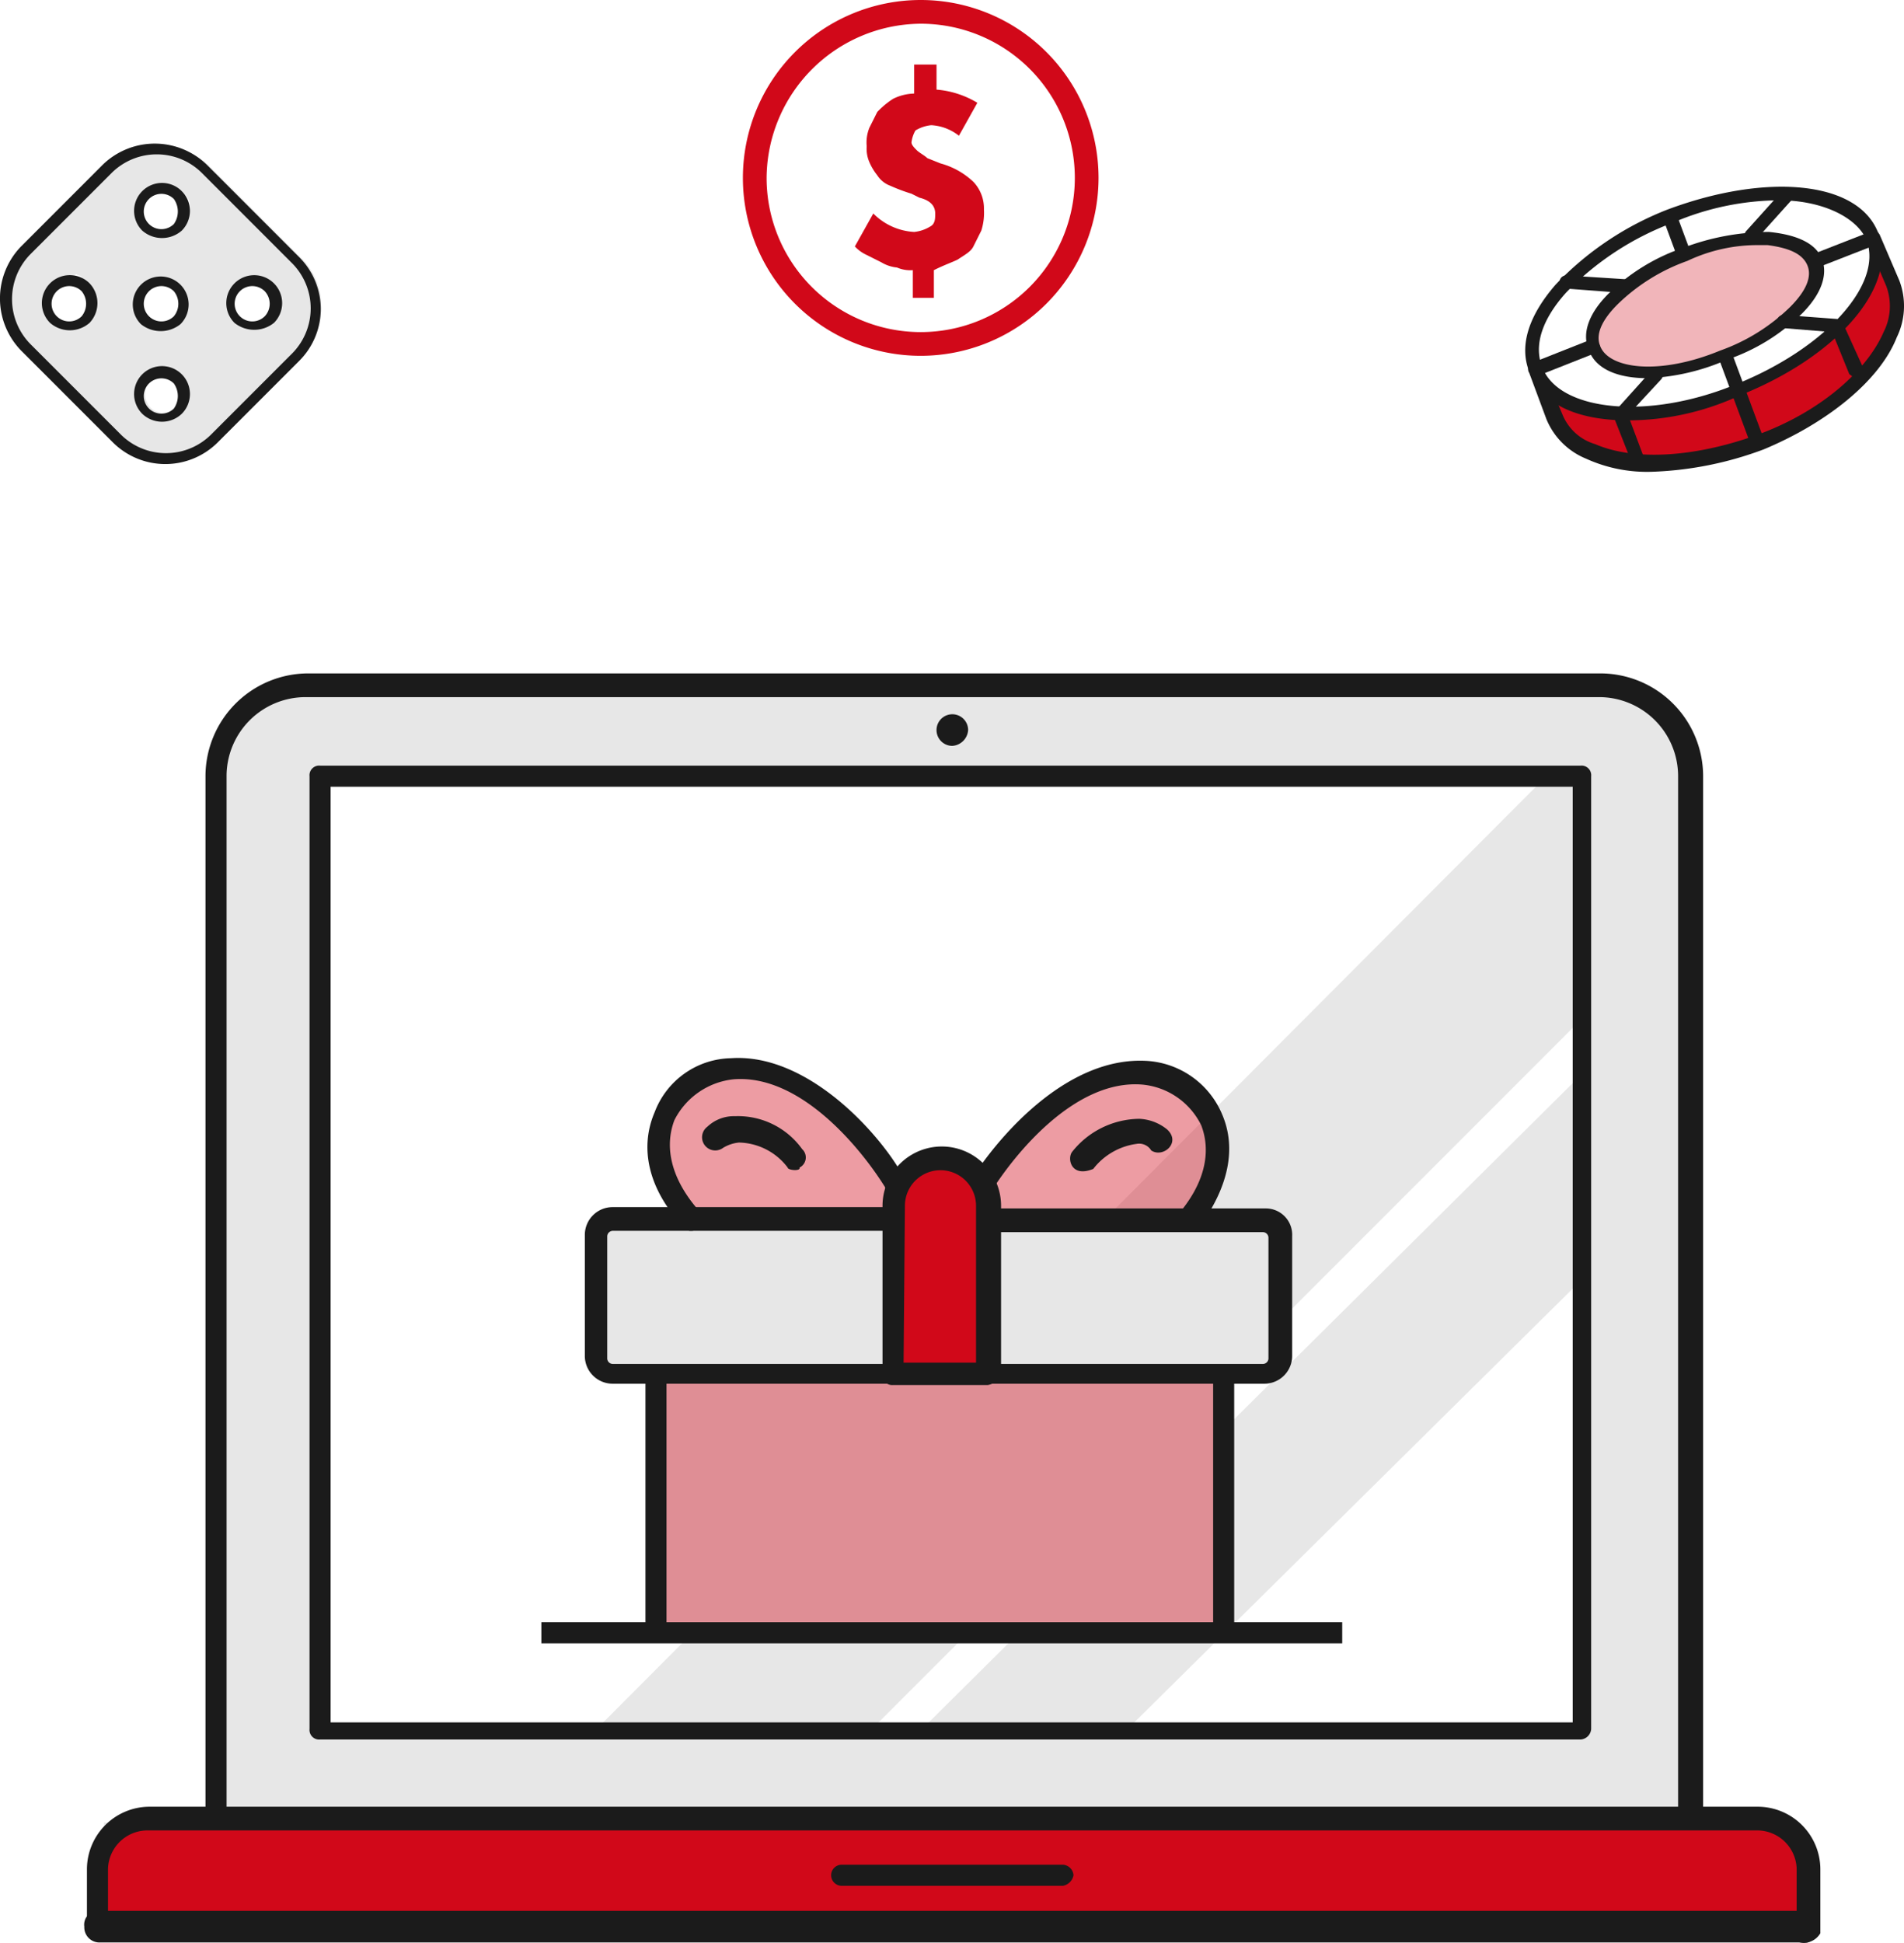 <?xml version="1.0" encoding="UTF-8"?> <svg xmlns="http://www.w3.org/2000/svg" id="Layer_1" data-name="Layer 1" viewBox="0 0 144.55 147.44"><defs><style>.cls-1,.cls-2{fill:#d10819;}.cls-1{opacity:0.3;isolation:isolate;}.cls-3{fill:#1b1b1b;}.cls-4{fill:#e7e7e7;}.cls-5{opacity:0.4;}</style></defs><path class="cls-1" d="M134.4,19.4l-6,2-4,3.2-.8,1.8.2,1.7,2,1.2h2.8l5-1,1.2-.5,2.7-1.7,1.2-1,1.7-2,.2-2.2-1.5-.8s-2.5-.7-2.7-.7A13.35,13.35,0,0,0,134.4,19.4Z" transform="translate(-2.8 -1.2)"></path><polygon class="cls-2" points="142.4 19.2 142 21.7 138.7 25.7 132.2 29.7 128.6 30.7 125.1 31.5 122.9 31.4 117.3 29.7 118.4 33 121.1 34.5 124.8 35.2 130.6 34.5 135.7 32.5 140.2 29.7 142.4 27.4 143.9 23.9 143.9 22.9 142.4 19.2"></polygon><path class="cls-3" d="M126.4,33.1c-3.8,0-6.6-1.2-7.5-3.7-.8-2,0-4.3,2-6.6a23.48,23.48,0,0,1,8.5-5.7c7.5-2.8,14.5-2.2,16,1.8s-3,9.3-10.5,12.3A20.26,20.26,0,0,1,126.4,33.1Zm11.5-16.7a20.68,20.68,0,0,0-8.1,1.7,22,22,0,0,0-8.1,5.3c-1.8,2-2.5,4-1.8,5.7,1.3,3.3,8,4,14.6,1.3,6.8-2.7,11.3-7.6,10-11C143.7,17.6,141,16.4,137.9,16.4Z" transform="translate(-2.8 -1.2)"></path><path class="cls-3" d="M127.9,29.9c-2.3,0-4-.7-4.5-2.2-.5-1.2,0-2.7,1.5-4.2a15,15,0,0,1,5.7-3.5,18.38,18.38,0,0,1,6.5-1.2c2,.2,3.5.8,4,2s0,2.7-1.5,4.2a15,15,0,0,1-5.7,3.5A16.61,16.61,0,0,1,127.9,29.9Zm8.5-10.1a12.45,12.45,0,0,0-5.5,1.2h0a14.55,14.55,0,0,0-5.3,3.3c-1.2,1.2-1.7,2.3-1.3,3.2.7,1.7,4.5,2.2,9.1.3a14.55,14.55,0,0,0,5.3-3.3c1.2-1.2,1.7-2.3,1.3-3.2s-1.5-1.3-3-1.5Zm-5.8.6Z" transform="translate(-2.8 -1.2)"></path><path class="cls-3" d="M128.2,37a11.17,11.17,0,0,1-5-1,5.5,5.5,0,0,1-3-3l-1.3-3.5c-.2-.3,0-.5.3-.7s.5,0,.7.3l1.5,3.5a3.85,3.85,0,0,0,2.5,2.3c3,1.3,7.6,1,12.3-.7s8.3-4.8,9.6-7.8a4.34,4.34,0,0,0,.2-3.5l-1.5-3.5c-.2-.3,0-.5.3-.7s.5,0,.7.3l1.5,3.5a5.42,5.42,0,0,1-.2,4.3c-1.3,3.3-5.3,6.5-10.1,8.5A26.62,26.62,0,0,1,128.2,37Z" transform="translate(-2.8 -1.2)"></path><path class="cls-3" d="M136.2,35.2c-.2,0-.3-.2-.5-.3l-2.3-6.2c-.2-.3,0-.5.3-.7s.5,0,.7.3l2.3,6.2c.2.3,0,.5-.3.7Z" transform="translate(-2.8 -1.2)"></path><path class="cls-3" d="M130.6,20.9c-.2,0-.3-.2-.5-.3l-1-2.7c-.2-.3,0-.5.3-.7s.5,0,.7.3l1,2.7c.2.3,0,.5-.3.7Z" transform="translate(-2.8 -1.2)"></path><path class="cls-3" d="M125.7,23.4h0l-4-.3a.5.5,0,0,1,0-1l4.7.3c.3,0-.2.2-.2.5A.54.54,0,0,1,125.7,23.4Z" transform="translate(-2.8 -1.2)"></path><path class="cls-3" d="M127.1,36.4c-.2,0-.3-.2-.5-.3l-1.3-3.3a.55.55,0,0,1,.2-.5l2.7-3a.49.49,0,1,1,.7.7l-2.5,2.7,1.2,3.2c0,.1-.2.3-.5.5Z" transform="translate(-2.8 -1.2)"></path><path class="cls-3" d="M119.4,29.7c-.2,0-.3-.2-.5-.3-.2-.3,0-.5.3-.7l4.3-1.7c.3-.2.5,0,.7.3s0,.5-.3.7l-4.3,1.7Z" transform="translate(-2.8 -1.2)"></path><path class="cls-3" d="M135.7,19.6c-.2,0-.2,0-.3-.2a.48.48,0,0,1,0-.7l2.7-3a.49.49,0,0,1,.7.7l-2.7,3C136,19.6,135.9,19.6,135.7,19.6Z" transform="translate(-2.8 -1.2)"></path><path class="cls-3" d="M143.7,29.9c-.2,0-.3-.2-.5-.3l-1.3-3.2-3.7-.3a.5.5,0,0,1,0-1l4,.3c.2,0,.3.2.5.3l1.5,3.3c.2.3,0,.5-.3.7C143.8,29.9,143.7,29.9,143.7,29.9Z" transform="translate(-2.8 -1.2)"></path><path class="cls-3" d="M140.6,21.5c-.2,0-.3-.2-.5-.3-.2-.3,0-.5.3-.7l4.1-1.6c.3-.2.5,0,.7.3s0,.5-.3.7l-4.1,1.6Z" transform="translate(-2.8 -1.2)"></path><path class="cls-4" d="M25.8,20.9l-7.1-7.1a5.19,5.19,0,0,0-7.3.1L5.2,20.1a5.19,5.19,0,0,0-.1,7.3l7.1,7.1a5.19,5.19,0,0,0,7.3-.1l6.2-6.2A5.29,5.29,0,0,0,25.8,20.9ZM13.5,16.3a3.19,3.19,0,0,0,.8-.6l.3-.3h.2a.14.14,0,0,1,.2,0h.8a1.23,1.23,0,0,1,1,.5c1.1,1.1-.1,2.7-1.3,2.6l-.1.1h-.8a.52.52,0,0,1-.4-.2l-.8-.8c-.2-.2-.2-.4-.1-.5v-.6ZM9,25.8c-.1.1-.3.1-.4.2H8.1a.49.49,0,0,1-.3-.1.49.49,0,0,1-.3-.1c-.4,0-.5-.1-.5-.1l-.1-.1-.2-.2-.3-.3c-.1-.1-.1-.3-.2-.4v-.4a.75.75,0,0,1,.1-.5c0-.2.1-.3.2-.6l.4-.4.1-.1.1-.1a3.51,3.51,0,0,1,.8-.5c.3-.1.6,0,.7-.1.1.1.3.1.4.2l.6.8.2.4V24c0,.2-.1.3-.1.5a.52.52,0,0,1-.2.4,1.89,1.89,0,0,1-.4.6l-.1.3Zm7.2-.3c-.4.2-.4.2-.6.2a.64.64,0,0,1-.6,0c-.3-.1-.4.4-.6.2l-.4-.3-.3-.3-.2-.5-.1-.3s-.1-.3,0-.4h0c-.2-1.1,1.6-2,2.7-1.4.2,0,0,.5.1.6h0c.1.1.2,0,.3.1s-.1.3,0,.4c.1.3.2.2.3.5v.5a1.27,1.27,0,0,1-.4.6C16,25.2,16.2,25.5,16.2,25.5Zm-2,6.6a1.56,1.56,0,0,1,2.2-2.2C17.8,31.2,15.6,33.5,14.2,32.1Zm9.1-6.5c-.1.1-.4.2-.5.3s-.2.1-.4.1a.75.75,0,0,1-.5-.1c-.2,0-.4-.2-.5-.1l-.1-.1s-.3-.1-.3-.3a1.27,1.27,0,0,1-.4-.6A1.64,1.64,0,0,1,22,22.6c.3-.1.4,0,.6,0s.3.1.4.2l.2.2c.1.1.3.1.4.2.3.3.2.4.4.8,0,.2.1.3.1.5s-.1.3-.1.5-.1.3-.2.4a.85.85,0,0,0-.3.5C23.6,25.3,23.5,25.4,23.3,25.6Z" transform="translate(-2.8 -1.2)"></path><path class="cls-3" d="M11.4,34.8,4.5,27.9a5.67,5.67,0,0,1-.1-8l6.2-6.2a5.67,5.67,0,0,1,8,.1l6.9,6.9a5.55,5.55,0,0,1,0,7.9l-6.2,6.2A5.64,5.64,0,0,1,11.4,34.8Zm6.7-20.5a4.86,4.86,0,0,0-6.8,0L5.1,20.5a4.86,4.86,0,0,0,0,6.8L12,34.2a4.86,4.86,0,0,0,6.8,0L25,28a4.86,4.86,0,0,0,0-6.8Z" transform="translate(-2.8 -1.2)"></path><path class="cls-3" d="M13.6,18.7a2.12,2.12,0,1,1,3,0A2.28,2.28,0,0,1,13.6,18.7ZM16,16.3a1.34,1.34,0,1,0,0,1.9A1.65,1.65,0,0,0,16,16.3Z" transform="translate(-2.8 -1.2)"></path><path class="cls-3" d="M6.6,25.7a2.12,2.12,0,0,1,3-3,2.18,2.18,0,0,1,0,3A2.28,2.28,0,0,1,6.6,25.7ZM9,23.3a1.34,1.34,0,1,0,0,1.9A1.51,1.51,0,0,0,9,23.3Z" transform="translate(-2.8 -1.2)"></path><path class="cls-3" d="M20.6,25.7a2.12,2.12,0,1,1,3,0A2.4,2.4,0,0,1,20.6,25.7Zm2.3-2.4a1.34,1.34,0,1,0,0,1.9A1.39,1.39,0,0,0,22.9,23.3Z" transform="translate(-2.8 -1.2)"></path><path class="cls-3" d="M13.6,32.6a2.12,2.12,0,1,1,3,0A2.17,2.17,0,0,1,13.6,32.6ZM16,30.3a1.34,1.34,0,1,0,0,1.9A1.65,1.65,0,0,0,16,30.3Z" transform="translate(-2.8 -1.2)"></path><path class="cls-3" d="M13.5,25.8a2.12,2.12,0,1,1,3,0A2.4,2.4,0,0,1,13.5,25.8ZM16,23.3a1.34,1.34,0,1,0,0,1.9A1.5,1.5,0,0,0,16,23.3Z" transform="translate(-2.8 -1.2)"></path><path class="cls-4" d="M123.6,60.1a.73.73,0,0,0-.8-.8H121L47.3,133.2H68.2l55.4-55.4Z" transform="translate(-2.8 -1.2)"></path><polygon class="cls-4" points="120.8 80.8 69.2 132 84.8 132 120.8 96.4 120.8 80.8"></polygon><path class="cls-2" d="M72.7,28.2A13.5,13.5,0,1,1,86.2,14.7,13.51,13.51,0,0,1,72.7,28.2ZM72.7,3A11.78,11.78,0,0,0,61,14.7,11.7,11.7,0,1,0,72.7,3Z" transform="translate(-2.8 -1.2)"></path><path class="cls-2" d="M73.9,6.1V8A7.09,7.09,0,0,1,77,9l-1.4,2.5a3.7,3.7,0,0,0-2.1-.8,2.84,2.84,0,0,0-1.2.4,2.39,2.39,0,0,0-.3.9c0,.2.2.4.4.6s.6.4.8.6l1,.4A5.87,5.87,0,0,1,76.7,15a2.93,2.93,0,0,1,.8,2.1,4.4,4.4,0,0,1-.2,1.6l-.6,1.2c-.2.4-.6.6-1.2,1-.4.2-1,.4-1.8.8v2.1H72.1V21.7a2.54,2.54,0,0,1-1.2-.2,2.84,2.84,0,0,1-1.2-.4l-1.2-.6a2.76,2.76,0,0,1-.8-.6l1.4-2.5a4.73,4.73,0,0,0,3.1,1.4,2.84,2.84,0,0,0,1.2-.4c.4-.2.4-.6.4-1q0-.9-1.2-1.2l-.6-.3a13.78,13.78,0,0,1-1.6-.6,2,2,0,0,1-1-.8,4.37,4.37,0,0,1-.6-1,2.54,2.54,0,0,1-.2-1.2,3,3,0,0,1,.2-1.4l.6-1.2a6.34,6.34,0,0,1,1.2-1,3.77,3.77,0,0,1,1.6-.4V6.1Z" transform="translate(-2.8 -1.2)"></path><g class="cls-5"><path class="cls-2" d="M94.6,86.2a5.45,5.45,0,0,0-5.1-3.3c-5.3-.4-10.1,5.3-11.9,8.2a3.77,3.77,0,0,1,.4,1.6v.8H92.8C95,91.1,95.5,88.6,94.6,86.2Z" transform="translate(-2.8 -1.2)"></path></g><g class="cls-5"><path class="cls-2" d="M58.5,82.7A7,7,0,0,0,53.4,86c-1,2.1-.2,4.9,1.8,7.2H70v-.8a4.71,4.71,0,0,1,.4-1.6C68.6,88,63.8,82.5,58.5,82.7Z" transform="translate(-2.8 -1.2)"></path></g><path class="cls-4" d="M70.2,94.2H49.3a.94.94,0,0,0-1,1v9.2a.94.94,0,0,0,1,1H70.2Z" transform="translate(-2.8 -1.2)"></path><rect class="cls-4" x="50.1" y="104.7" width="42.3" height="18.7"></rect><g class="cls-5"><rect class="cls-2" x="50.1" y="104.7" width="42.3" height="18.7"></rect></g><path class="cls-4" d="M98.9,94.2H78v11.1H98.9a.94.94,0,0,0,1-1V95.1A1.06,1.06,0,0,0,98.9,94.2Z" transform="translate(-2.8 -1.2)"></path><path class="cls-3" d="M53.4,124.5V105.6a.8.8,0,1,0-1.6,0v19.1h1.6Z" transform="translate(-2.8 -1.2)"></path><path class="cls-3" d="M96.5,124.5V105.6a.8.8,0,1,0-1.6,0v19.1h1.6Z" transform="translate(-2.8 -1.2)"></path><path class="cls-3" d="M98.9,92.9H77.8v1.8H98.7a.43.43,0,0,1,.4.4v9.2a.43.43,0,0,1-.4.4H49.3a.43.43,0,0,1-.4-.4V95a.43.43,0,0,1,.4-.4H70.2V92.8H49.3a2.11,2.11,0,0,0-2.1,2.1v9.2a2.11,2.11,0,0,0,2.1,2.1H98.8a2.11,2.11,0,0,0,2.1-2.1V95A2,2,0,0,0,98.9,92.9Z" transform="translate(-2.8 -1.2)"></path><path class="cls-2" d="M74.1,89.2a3.76,3.76,0,0,0-3.7,3.7v12.7h7.2v-13A3.28,3.28,0,0,0,74.1,89.2Z" transform="translate(-2.8 -1.2)"></path><path class="cls-3" d="M77.8,106.3H70.6a.73.73,0,0,1-.8-.8V92.7a4.5,4.5,0,0,1,9,0v12.9A1.45,1.45,0,0,1,77.8,106.3Zm-6.4-1.7h5.5V92.7a2.7,2.7,0,0,0-5.4,0l-.1,11.9Z" transform="translate(-2.8 -1.2)"></path><path class="cls-3" d="M94,86.6c.8,2.1.2,4.5-1.8,6.8a1,1,0,0,0-.2.7h2c2-2.8,2.7-5.7,1.6-8.3a6.64,6.64,0,0,0-5.8-4.1C84,81.4,79,87,76.8,90.3c.2,0,.2,0,.4.2s.4.2.4.4c.2.2.2.6.4.8,1.8-2.9,6.4-8.6,11.5-8.2A5.55,5.55,0,0,1,94,86.6Z" transform="translate(-2.8 -1.2)"></path><path class="cls-3" d="M84.2,88.6a6.59,6.59,0,0,1,5.1-2.5,3.59,3.59,0,0,1,2.1.8c1.1,1-.3,2.2-1.2,1.6a1.07,1.07,0,0,0-1.1-.5,5,5,0,0,0-3.3,1.9C84.1,90.6,83.8,89.1,84.2,88.6Z" transform="translate(-2.8 -1.2)"></path><path class="cls-3" d="M55.2,94.6c-.2,0-.4-.2-.6-.4-2.5-2.7-3.3-5.8-2.1-8.6a6.33,6.33,0,0,1,5.8-4.1c5.8-.4,11.3,5.7,13.1,9a.8.8,0,0,1-.4,1.2.65.65,0,0,1-1-.4c-1.8-2.9-6.4-8.6-11.5-8.2A5.7,5.7,0,0,0,54,86.2c-.8,2.1-.2,4.5,1.8,6.8a.86.86,0,0,1-.2,1.4C55.6,94.6,55.4,94.6,55.2,94.6Z" transform="translate(-2.8 -1.2)"></path><path class="cls-3" d="M62.6,89.8a4.75,4.75,0,0,0-3.7-1.9,2.84,2.84,0,0,0-1.2.4,1,1,0,0,1-1.2-1.6,2.93,2.93,0,0,1,2.1-.8,6,6,0,0,1,5.1,2.5.86.86,0,0,1-.2,1.4C63.6,90.1,62.6,90,62.6,89.8Z" transform="translate(-2.8 -1.2)"></path><path class="cls-4" d="M139.6,147.1H10.7v-7.6H135.8a3.76,3.76,0,0,1,3.7,3.7v3.9Z" transform="translate(-2.8 -1.2)"></path><path class="cls-4" d="M124.2,52.7H25.8a7,7,0,0,0-7,6.8v78.9H131V59.7A6.67,6.67,0,0,0,124.2,52.7ZM123,132.8H27.3v-1.4h0v-71h95.5v65.9h0l.2,6.5Z" transform="translate(-2.8 -1.2)"></path><path class="cls-3" d="M75.1,57.8a1.2,1.2,0,1,1,1.2-1.2A1.29,1.29,0,0,1,75.1,57.8Z" transform="translate(-2.8 -1.2)"></path><polygon class="cls-2" points="7.9 145.9 136.8 145.9 137 140 134.8 138.1 11.3 137.9 9.7 138.3 7.8 139.8 7.9 145.9"></polygon><path class="cls-3" d="M139.4,148.6H10.4a1.15,1.15,0,0,1-1.2-1.2,1.06,1.06,0,0,1,1.2-1.2h129a1.15,1.15,0,0,1,1.2,1.2C140.6,148.2,140.4,148.8,139.4,148.6Z" transform="translate(-2.8 -1.2)"></path><path class="cls-3" d="M131,139.5a.86.86,0,0,1-.8-.8V60.1a6,6,0,0,0-6-6H26a6,6,0,0,0-6,6v78.6a.8.8,0,0,1-1.6,0V60.1a7.81,7.81,0,0,1,7.8-7.8h98.1a7.81,7.81,0,0,1,7.8,7.8v78.6C131.8,139.1,131.4,139.5,131,139.5Z" transform="translate(-2.8 -1.2)"></path><path class="cls-3" d="M140,148.6a.86.86,0,0,1-.8-.8V143a3,3,0,0,0-2.9-2.9H13.9A3,3,0,0,0,11,143v4.5a.86.86,0,0,1-.8.8.86.86,0,0,1-.8-.8V143a4.76,4.76,0,0,1,4.7-4.7H136.3A4.76,4.76,0,0,1,141,143v4.9A1.45,1.45,0,0,1,140,148.6Z" transform="translate(-2.8 -1.2)"></path><path class="cls-3" d="M83.5,144.3H66.7a.8.8,0,0,1,0-1.6H83.5a.86.86,0,0,1,.8.8A1,1,0,0,1,83.5,144.3Z" transform="translate(-2.8 -1.2)"></path><path class="cls-3" d="M122.8,133.2H27.1a.73.73,0,0,1-.8-.8V60.1a.73.73,0,0,1,.8-.8h95.7a.73.73,0,0,1,.8.8v72.3A.86.86,0,0,1,122.8,133.2Zm-94.9-1.3h94.3v-71H27.9Z" transform="translate(-2.8 -1.2)"></path><rect class="cls-3" x="41.1" y="123.1" width="60.8" height="1.6"></rect></svg> 